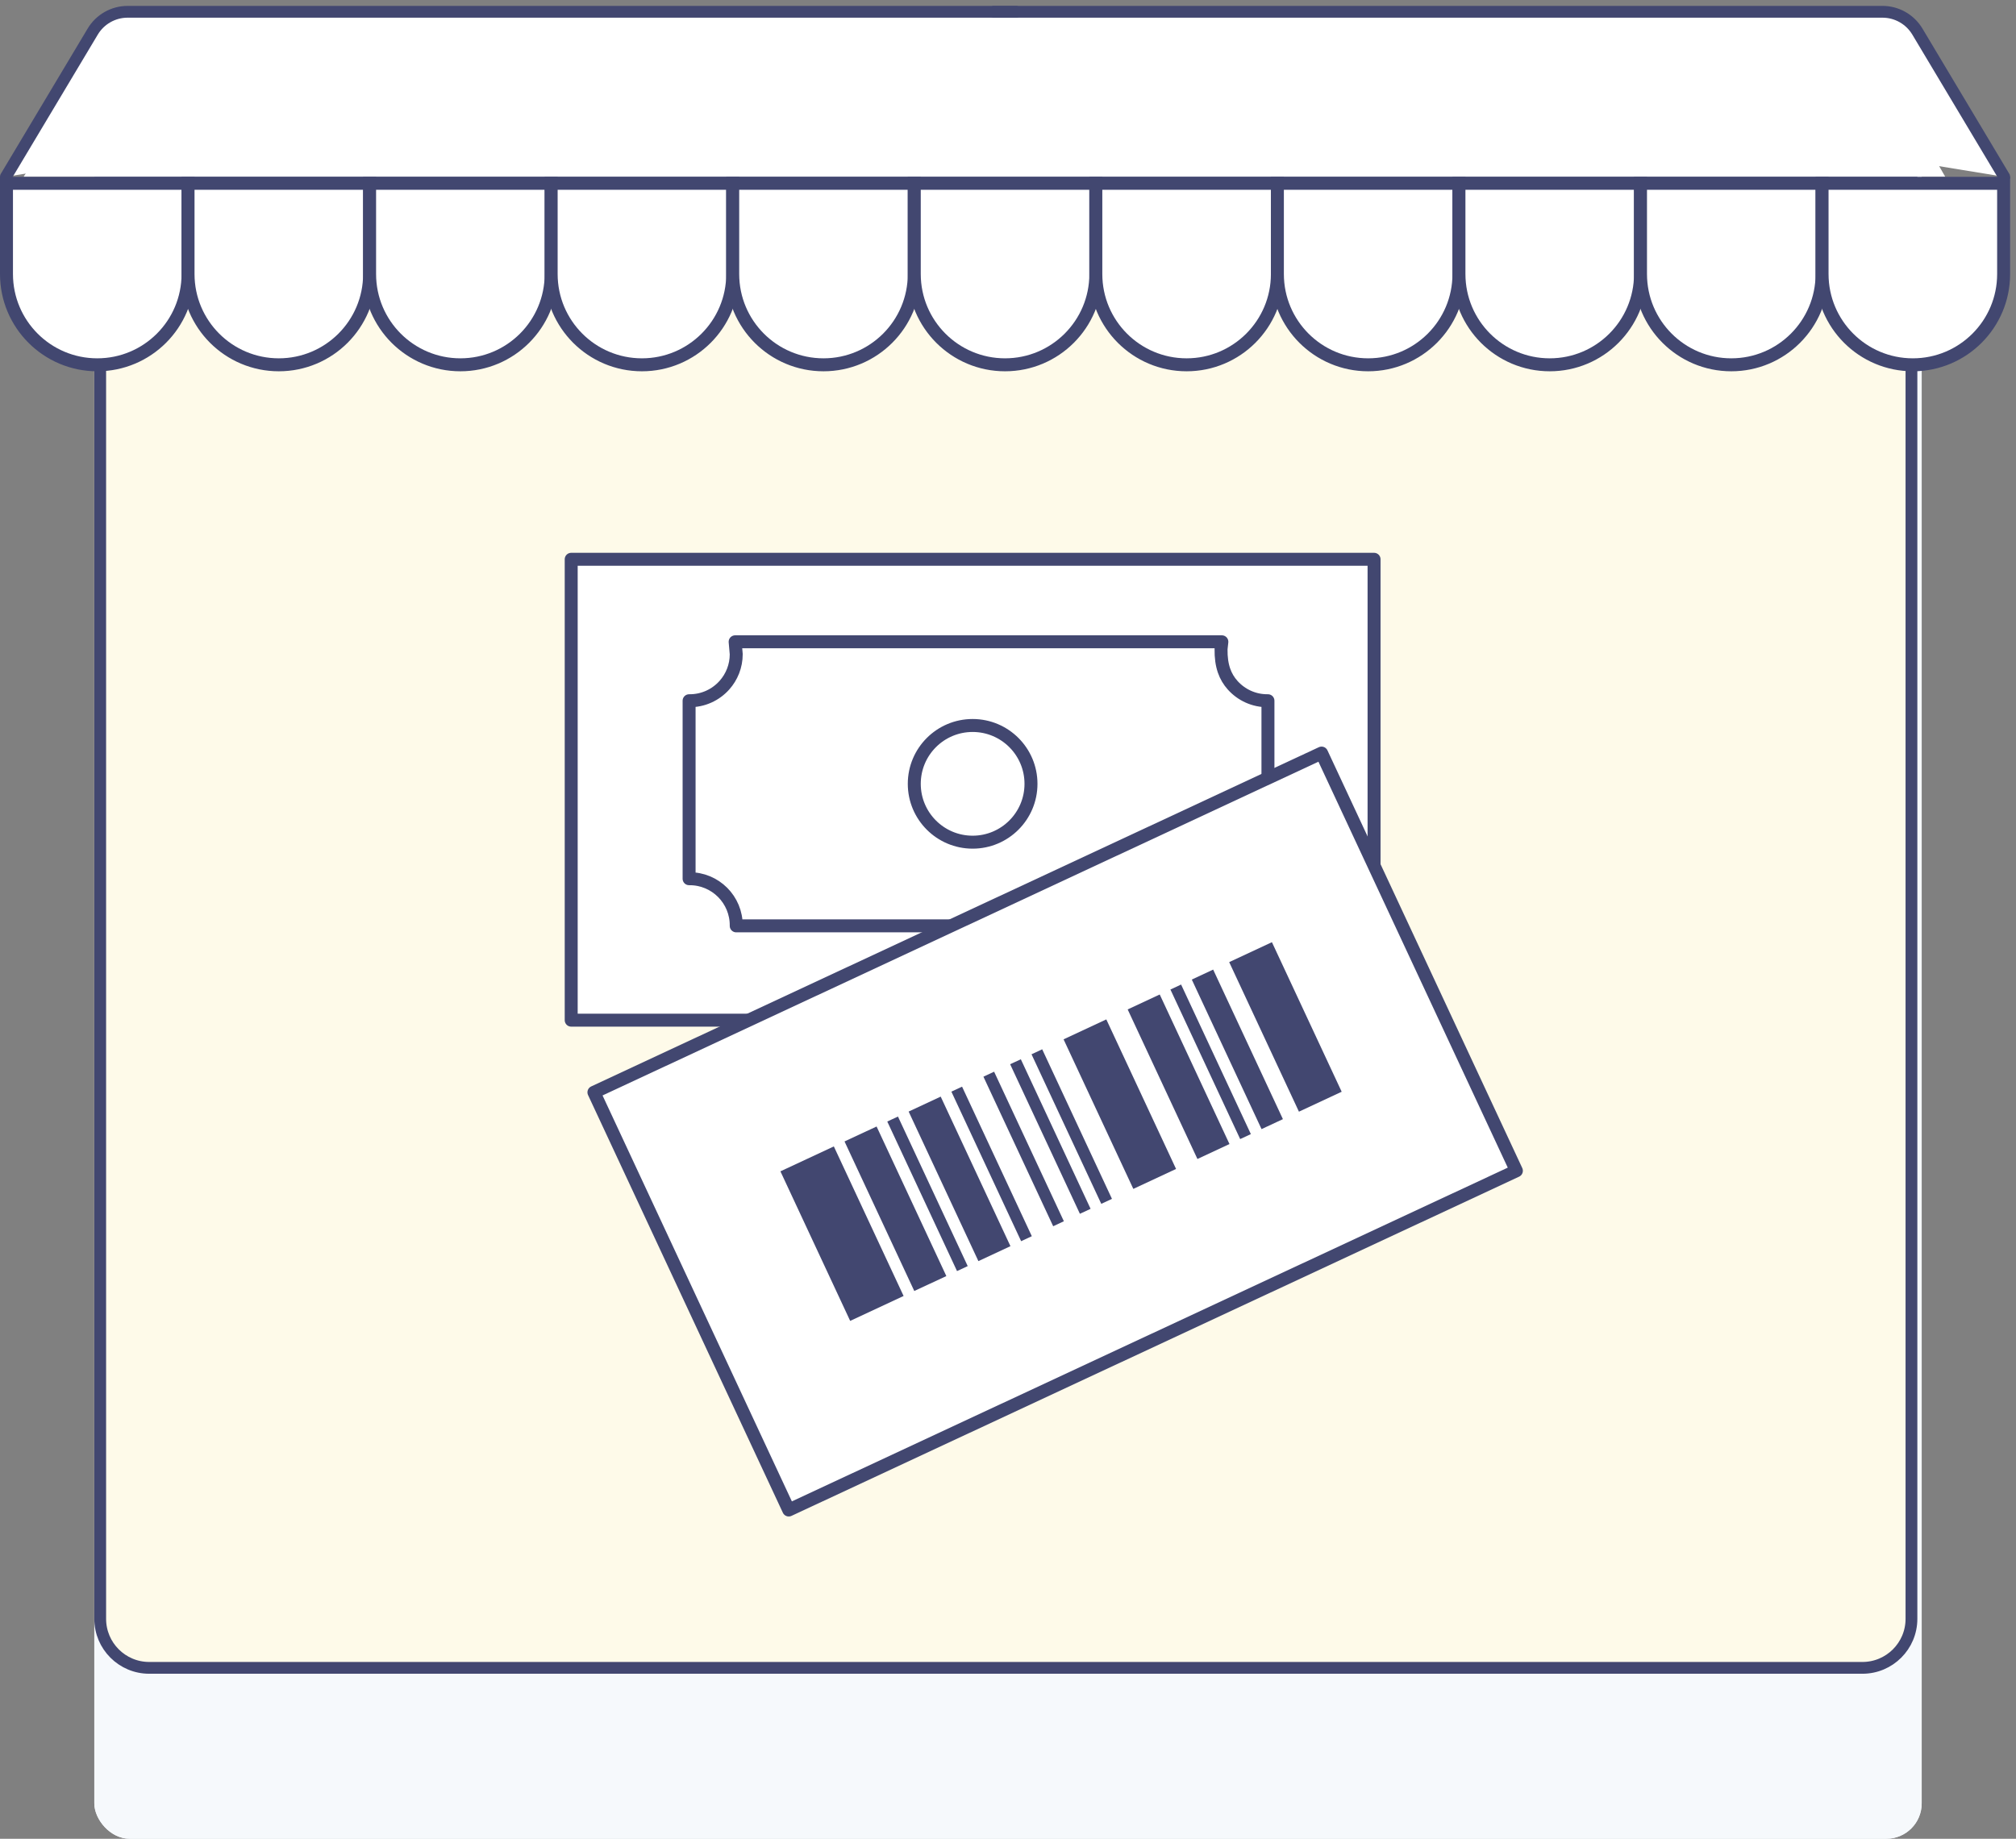 <?xml version="1.0" encoding="UTF-8"?>
<svg width="171px" height="156px" viewBox="0 0 171 156" version="1.1" xmlns="http://www.w3.org/2000/svg" xmlns:xlink="http://www.w3.org/1999/xlink">
    <rect x="0" y="0" width="171" height="156" fill="#808080" stroke="none"/>
    <title>voucher-cash-to-store</title>
    <g id="Page-1" stroke="none" stroke-width="1" fill="none" fill-rule="evenodd">
        <g id="OXXO" transform="translate(-644, -15)">
            <g id="voucher-cash-to-store" transform="translate(644, 16)">
                <g id="redirect-copy-2">
                    <rect id="Rectangle-2-Copy-2" fill="#F6F9FC" x="8" y="0" width="155" height="155" rx="3"></rect>
                    <g id="Group-10">
                        <g id="Body-yellow">
                            <g id="Body">
                                <rect id="Rectangle-2-Copy-2" fill="#F6F9FC" x="8" y="0" width="155" height="155" rx="3"></rect>
                                <polygon id="Rectangle" fill="#FFFFFF" points="11 -6.605827e-14 157 0 165 14 2 14"></polygon>
                                <path d="M84.316,0 L159.675,0 C160.888,-1.13251941e-14 162.013,0.638 162.636,1.68 L170,14 L170,14" id="Border" stroke="#424770" fill="#FFFFFF" stroke-linecap="round" stroke-linejoin="round"></path>
                                <path d="M77.816,0 L153.175,0 C154.388,-1.13251941e-14 155.513,0.638 156.136,1.68 L163.5,14 L163.5,14" id="Border" stroke="#424770" fill="#FFFFFF" stroke-linecap="round" stroke-linejoin="round" transform="translate(82, 7) scale(-1, 1) translate(-82, -7) "></path>
                            </g>
                            <path d="M162.132,14.5 L162.132,136.343 C162.132,137.491 161.666,138.53 160.914,139.282 C160.162,140.035 159.123,140.5 157.975,140.5 L157.975,140.5 L12.657,140.5 C11.509,140.5 10.47,140.035 9.718,139.282 C8.965,138.53 8.5,137.491 8.5,136.343 L8.5,136.343 L8.5,14.5 L162.132,14.5 Z" id="Page" stroke="#424770" fill="#FEFAE9"></path>
                        </g>
                        <g id="Group-17" transform="translate(0, 14)" fill="#FFFFFF" stroke="#424770" stroke-width="1.1">
                            <path d="M15.95,0.55 L15.95,8.25 C15.95,10.376 15.088,12.301 13.695,13.695 C12.301,15.088 10.376,15.95 8.25,15.95 C6.124,15.95 4.199,15.088 2.805,13.695 C1.412,12.301 0.55,10.376 0.55,8.25 L0.55,8.25 L0.55,0.55 L15.95,0.55 Z" id="Rectangle"></path>
                            <path d="M31.35,0.55 L31.35,8.25 C31.35,10.376 30.488,12.301 29.095,13.695 C27.701,15.088 25.776,15.95 23.65,15.95 C21.524,15.95 19.599,15.088 18.205,13.695 C16.812,12.301 15.95,10.376 15.95,8.25 L15.95,8.25 L15.95,0.55 L31.35,0.55 Z" id="Rectangle-Copy"></path>
                            <path d="M46.75,0.55 L46.75,8.25 C46.75,10.376 45.888,12.301 44.495,13.695 C43.101,15.088 41.176,15.95 39.05,15.95 C36.924,15.95 34.999,15.088 33.605,13.695 C32.212,12.301 31.35,10.376 31.35,8.25 L31.35,8.25 L31.35,0.55 L46.75,0.55 Z" id="Rectangle-Copy-2"></path>
                            <path d="M62.15,0.55 L62.15,8.25 C62.15,10.376 61.288,12.301 59.895,13.695 C58.501,15.088 56.576,15.95 54.45,15.95 C52.324,15.95 50.399,15.088 49.005,13.695 C47.612,12.301 46.75,10.376 46.75,8.25 L46.75,8.25 L46.75,0.55 L62.15,0.55 Z" id="Rectangle-Copy-3"></path>
                            <path d="M77.55,0.55 L77.55,8.25 C77.55,10.376 76.688,12.301 75.295,13.695 C73.901,15.088 71.976,15.95 69.85,15.95 C67.724,15.95 65.799,15.088 64.405,13.695 C63.012,12.301 62.15,10.376 62.15,8.25 L62.15,8.25 L62.15,0.55 L77.55,0.55 Z" id="Rectangle-Copy-4"></path>
                            <path d="M92.95,0.55 L92.95,8.25 C92.95,10.376 92.088,12.301 90.695,13.695 C89.301,15.088 87.376,15.95 85.25,15.95 C83.124,15.95 81.199,15.088 79.805,13.695 C78.412,12.301 77.55,10.376 77.55,8.25 L77.55,8.25 L77.55,0.55 L92.95,0.55 Z" id="Rectangle-Copy-5"></path>
                            <path d="M108.35,0.55 L108.35,8.25 C108.35,10.376 107.488,12.301 106.095,13.695 C104.701,15.088 102.776,15.95 100.65,15.95 C98.524,15.95 96.599,15.088 95.205,13.695 C93.812,12.301 92.95,10.376 92.95,8.25 L92.95,8.25 L92.95,0.55 L108.35,0.55 Z" id="Rectangle-Copy-6"></path>
                            <path d="M123.75,0.55 L123.75,8.25 C123.75,10.376 122.888,12.301 121.495,13.695 C120.101,15.088 118.176,15.95 116.05,15.95 C113.924,15.95 111.999,15.088 110.605,13.695 C109.212,12.301 108.35,10.376 108.35,8.25 L108.35,8.25 L108.35,0.55 L123.75,0.55 Z" id="Rectangle-Copy-7"></path>
                            <path d="M139.15,0.55 L139.15,8.25 C139.15,10.376 138.288,12.301 136.895,13.695 C135.501,15.088 133.576,15.95 131.45,15.95 C129.324,15.95 127.399,15.088 126.005,13.695 C124.612,12.301 123.75,10.376 123.75,8.25 L123.75,8.25 L123.75,0.55 L139.15,0.55 Z" id="Rectangle-Copy-8"></path>
                            <path d="M154.55,0.55 L154.55,8.25 C154.55,10.376 153.688,12.301 152.295,13.695 C150.901,15.088 148.976,15.95 146.85,15.95 C144.724,15.95 142.799,15.088 141.405,13.695 C140.012,12.301 139.15,10.376 139.15,8.25 L139.15,8.25 L139.15,0.55 L154.55,0.55 Z" id="Rectangle-Copy-9"></path>
                            <path d="M169.95,0.55 L169.95,8.25 C169.95,10.376 169.088,12.301 167.695,13.695 C166.301,15.088 164.376,15.95 162.25,15.95 C160.124,15.95 158.199,15.088 156.805,13.695 C155.412,12.301 154.55,10.376 154.55,8.25 L154.55,8.25 L154.55,0.55 L169.95,0.55 Z" id="Rectangle-Copy-10"></path>
                        </g>
                    </g>
                </g>
                <g id="Group-19" transform="translate(49, 47)">
                    <g id="Group-18" fill="#FFFFFF" stroke="#424770" stroke-width="1.1">
                        <rect id="Rectangle" stroke-linejoin="round" x="-0.55" y="-0.55" width="68.1" height="39.1"></rect>
                        <path d="M54.64,6.45 L54.572,7.061 C54.548,8.512 54.928,9.434 55.553,10.133 C56.287,10.953 57.358,11.466 58.549,11.45 L58.549,11.45 L58.549,26.551 C57.438,26.537 56.431,26.982 55.706,27.707 C54.98,28.433 54.535,29.44 54.549,30.55 L54.549,30.55 L13.448,30.55 C13.462,29.44 13.017,28.434 12.292,27.708 C11.566,26.983 10.56,26.537 9.45,26.551 L9.45,26.551 L9.45,11.45 C10.64,11.465 11.711,10.952 12.444,10.132 C13.069,9.434 13.448,8.511 13.448,7.501 L13.448,7.501 L13.356,6.45 L54.64,6.45 Z" id="Combined-Shape" stroke-linejoin="round"></path>
                        <circle id="Oval" cx="33.5" cy="18.5" r="4.95"></circle>
                    </g>
                    <g id="Group-18" transform="translate(40.5, 48) rotate(-25) translate(-40.5, -48) translate(7, 29)">
                        <rect id="Rectangle" stroke="#424770" stroke-width="1.1" fill="#FFFFFF" stroke-linejoin="round" x="-0.55" y="-0.55" width="68.1" height="39.1"></rect>
                        <path d="M10.953,12.211 L10.953,26.211 L15.953,26.211 L15.953,12.211 L10.953,12.211 L10.953,12.211 Z M16.953,12.211 L16.953,26.211 L19.953,26.211 L19.953,12.211 L16.953,12.211 L16.953,12.211 Z M20.953,12.211 L20.953,26.211 L21.953,26.211 L21.953,12.211 L20.953,12.211 L20.953,12.211 Z M22.953,12.211 L22.953,26.211 L25.953,26.211 L25.953,12.211 L22.953,12.211 L22.953,12.211 Z M26.953,12.211 L26.953,26.211 L27.953,26.211 L27.953,12.211 L26.953,12.211 L26.953,12.211 Z M29.953,12.211 L29.953,26.211 L30.953,26.211 L30.953,12.211 L29.953,12.211 L29.953,12.211 Z M32.453,12.211 L32.453,26.211 L33.453,26.211 L33.453,12.211 L32.453,12.211 L32.453,12.211 Z M34.453,12.211 L34.453,26.211 L35.453,26.211 L35.453,12.211 L34.453,12.211 L34.453,12.211 Z M37.453,12.211 L37.453,26.211 L41.453,26.211 L41.453,12.211 L37.453,12.211 L37.453,12.211 Z M43.453,12.211 L43.453,26.211 L46.453,26.211 L46.453,12.211 L43.453,12.211 L43.453,12.211 Z M47.453,12.211 L47.453,26.211 L48.453,26.211 L48.453,12.211 L47.453,12.211 L47.453,12.211 Z M49.453,12.211 L49.453,26.211 L51.453,26.211 L51.453,12.211 L49.453,12.211 L49.453,12.211 Z M52.953,12.211 L52.953,26.211 L56.953,26.211 L56.953,12.211 L52.953,12.211 L52.953,12.211 Z" id="Shape" fill="#424770" fill-rule="nonzero"></path>
                    </g>
                </g>
            </g>
        </g>
    </g>
</svg>
